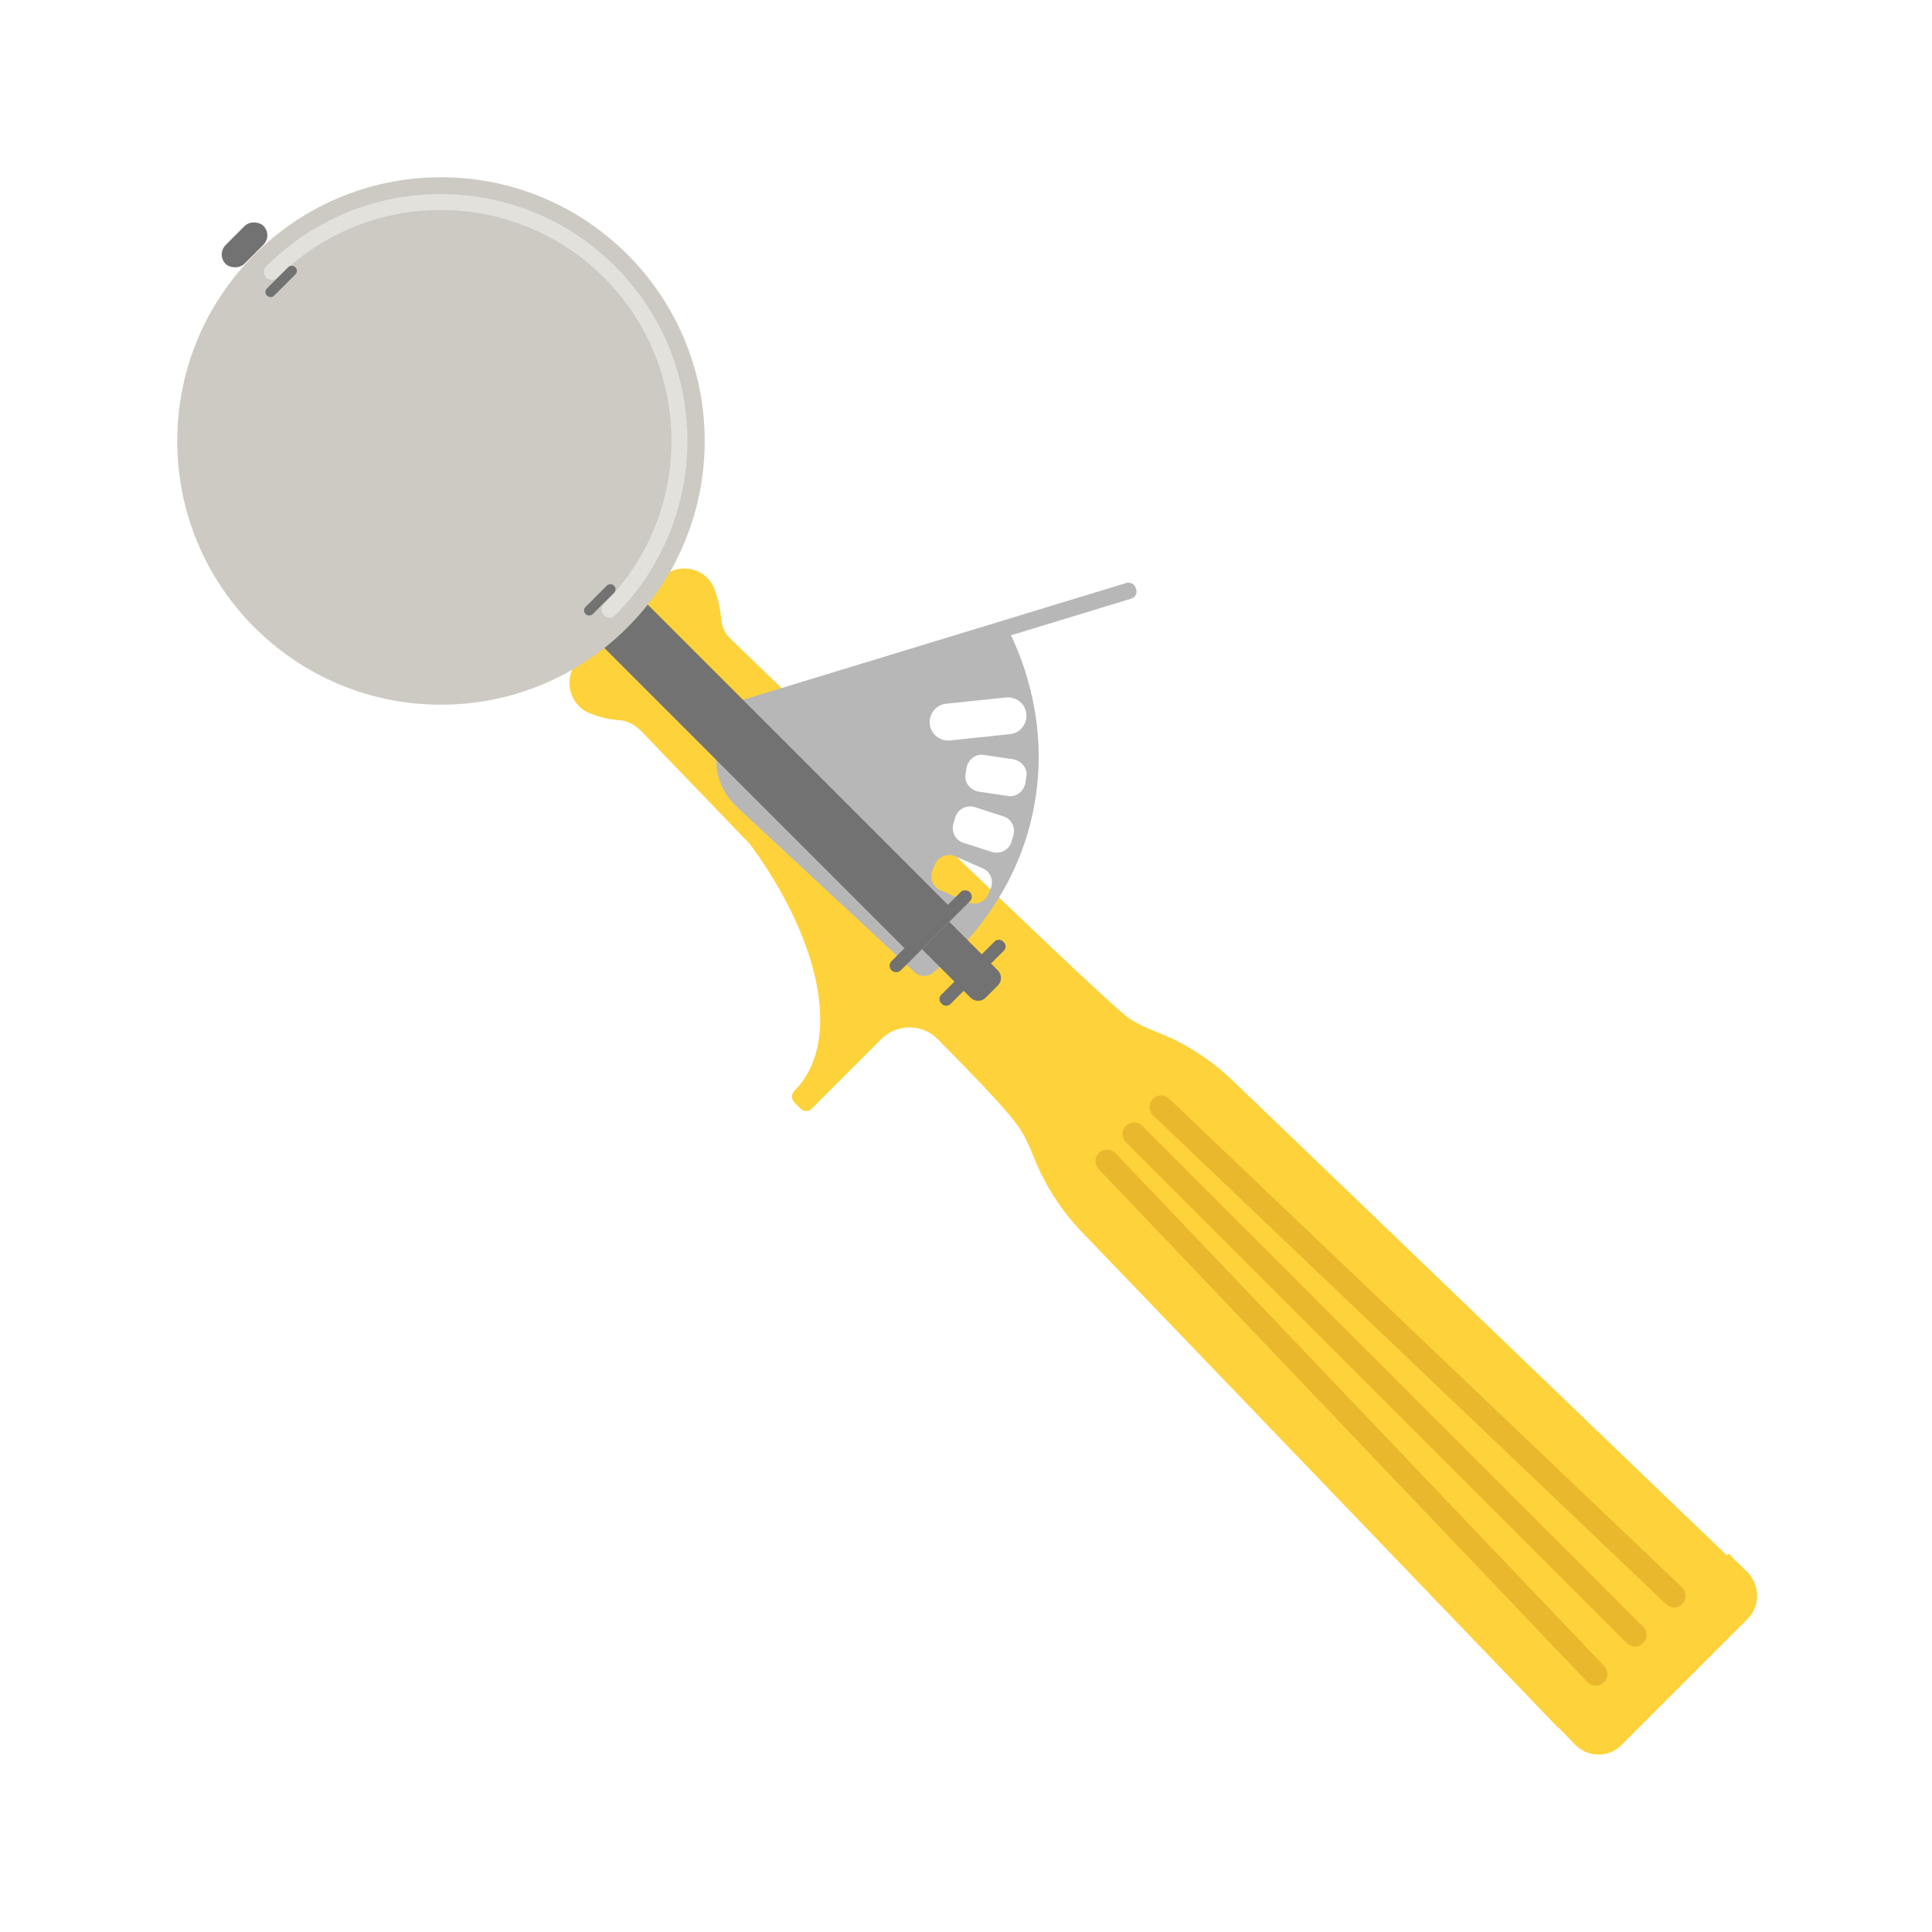 <?xml version="1.0" encoding="UTF-8"?><svg id="a" xmlns="http://www.w3.org/2000/svg" width="40" height="40" xmlns:xlink="http://www.w3.org/1999/xlink" viewBox="0 0 40 40"><defs><clipPath id="b"><path d="M35.75,32.2c-3.4-3.26-6.79-6.53-10.19-9.79-.45-.44-.87-.69-1.16-.84-.4-.21-.63-.24-1-.47-.42-.26-5.83-5.52-8.27-7.87-.12-.11-.19-.26-.2-.43-.02-.17-.05-.38-.14-.6,0,0,0,0,0-.01-.17-.43-.72-.56-1.07-.25-.3.27-.6.54-.9.81-.02.02-.04.03-.05.05l-.81.9c-.31.34-.18.89.25,1.07,0,0,0,0,.01,0,.22.09.43.13.6.14.16.01.31.09.43.2.76.79,1.52,1.58,2.28,2.37,1.47,2,1.91,4.11.92,5.1h0c-.07.07-.07.18,0,.25l.12.12c.07.07.18.07.24,0l1.44-1.44c.32-.32.85-.32,1.17.01.3.31,1.45,1.45,1.71,1.87.23.38.26.6.47,1,.15.29.4.71.84,1.16l9.79,10.19s.06.05.09.08l.29.3c.26.27.7.28.97,0l1.3-1.3,1.3-1.3c.27-.27.26-.7,0-.97-.1-.1-.2-.19-.3-.29-.02-.03-.05-.06-.08-.09Z" fill="#fed23a"/></clipPath></defs><path d="M35.75,32.2c-3.4-3.26-6.79-6.53-10.19-9.79-.45-.44-.87-.69-1.16-.84-.4-.21-.63-.24-1-.47-.42-.26-5.83-5.52-8.27-7.87-.12-.11-.19-.26-.2-.43-.02-.17-.05-.38-.14-.6,0,0,0,0,0-.01-.17-.43-.72-.56-1.07-.25-.3.27-.6.54-.9.81-.02.02-.04.03-.05.05l-.81.9c-.31.34-.18.89.25,1.07,0,0,0,0,.01,0,.22.09.43.13.6.14.16.01.31.09.43.2.76.79,1.52,1.58,2.28,2.37,1.47,2,1.91,4.11.92,5.1h0c-.07.07-.07.18,0,.25l.12.12c.07.07.18.07.24,0l1.44-1.44c.32-.32.85-.32,1.17.01.3.31,1.45,1.45,1.71,1.87.23.38.26.6.47,1,.15.29.4.71.84,1.16l9.79,10.19s.06.05.09.08l.29.3c.26.27.7.28.97,0l1.3-1.3,1.3-1.3c.27-.27.26-.7,0-.97-.1-.1-.2-.19-.3-.29-.02-.03-.05-.06-.08-.09Z" fill="#fed23a"/><g clip-path="url(#b)"><line x1="22.92" y1="24.04" x2="33.04" y2="34.66" fill="none" stroke="#eab82d" stroke-linecap="round" stroke-linejoin="round" stroke-width=".48"/><line x1="24.04" y1="22.92" x2="34.66" y2="33.04" fill="none" stroke="#eab82d" stroke-linecap="round" stroke-linejoin="round" stroke-width=".48"/><line x1="23.48" y1="23.48" x2="33.85" y2="33.85" fill="none" stroke="#eab82d" stroke-linecap="round" stroke-linejoin="round" stroke-width=".48"/></g><rect x="15.1" y="13.27" width="8.6" height=".34" rx=".15" ry=".15" transform="translate(-3.07 6.24) rotate(-16.95)" fill="#b7b7b7"/><path d="M20.57,12.98l-4.8,1.48c-.98.3-1.27,1.55-.51,2.25l3.68,3.42c.1.1.27.1.38.01.55-.44,1.79-1.62,2.11-3.56.26-1.58-.22-2.85-.51-3.45-.06-.13-.21-.19-.34-.15ZM20.51,18.4l-.05.12c-.07.16-.26.23-.42.16l-.57-.25c-.16-.07-.23-.26-.16-.42l.05-.12c.07-.16.26-.23.42-.16l.57.25c.16.07.23.26.16.42ZM20.98,17.3l-.04.13c-.05.17-.23.26-.4.21l-.59-.19c-.17-.05-.26-.23-.21-.4l.04-.13c.05-.17.23-.26.4-.21l.59.19c.17.05.26.23.21.4ZM21.25,16.08l-.02.13c-.03.17-.19.3-.36.27l-.61-.09c-.17-.03-.3-.19-.27-.36l.02-.13c.03-.17.19-.3.36-.27l.61.09c.17.03.3.19.27.36ZM21.25,14.78c.02.21-.13.4-.34.42l-1.24.13c-.21.02-.4-.13-.42-.34h0c-.02-.21.13-.4.34-.42l1.24-.13c.21-.02.4.13.42.34Z" fill="#b7b7b7"/><rect x="15.37" y="11.52" width="1.27" height="8.98" transform="translate(-6.63 16.01) rotate(-45)" fill="#727272"/><rect x="18.13" y="19.14" width="2.29" height=".27" rx=".13" ry=".13" transform="translate(-7.99 19.28) rotate(-45)" fill="#727272"/><path d="M19.55,19.13h.8v1.42c0,.12-.1.22-.22.22h-.36c-.12,0-.22-.1-.22-.22v-1.42h0Z" transform="translate(-8.26 19.95) rotate(-45)" fill="#727272"/><rect x="19.23" y="20" width="1.81" height=".27" rx=".12" ry=".12" transform="translate(-8.34 20.14) rotate(-45)" fill="#727272"/><circle cx="9.13" cy="9.13" r="5.46" fill="#cccac2"/><path d="M12.62,12.62c1.93-1.93,1.93-5.06,0-6.99s-5.06-1.93-6.99,0" fill="none" stroke="#e2e1dc" stroke-linecap="round" stroke-linejoin="round" stroke-width=".33"/><rect x="4.51" y="4.79" width="1.11" height=".55" rx=".28" ry=".28" transform="translate(-2.1 5.07) rotate(-45)" fill="#727272"/><rect x="5.4" y="5.72" width=".83" height=".21" rx=".1" ry=".1" transform="translate(-2.41 5.82) rotate(-45)" fill="#727272"/><rect x="12" y="12.31" width=".83" height=".21" rx=".1" ry=".1" transform="translate(-5.14 12.42) rotate(-45)" fill="#727272"/></svg>